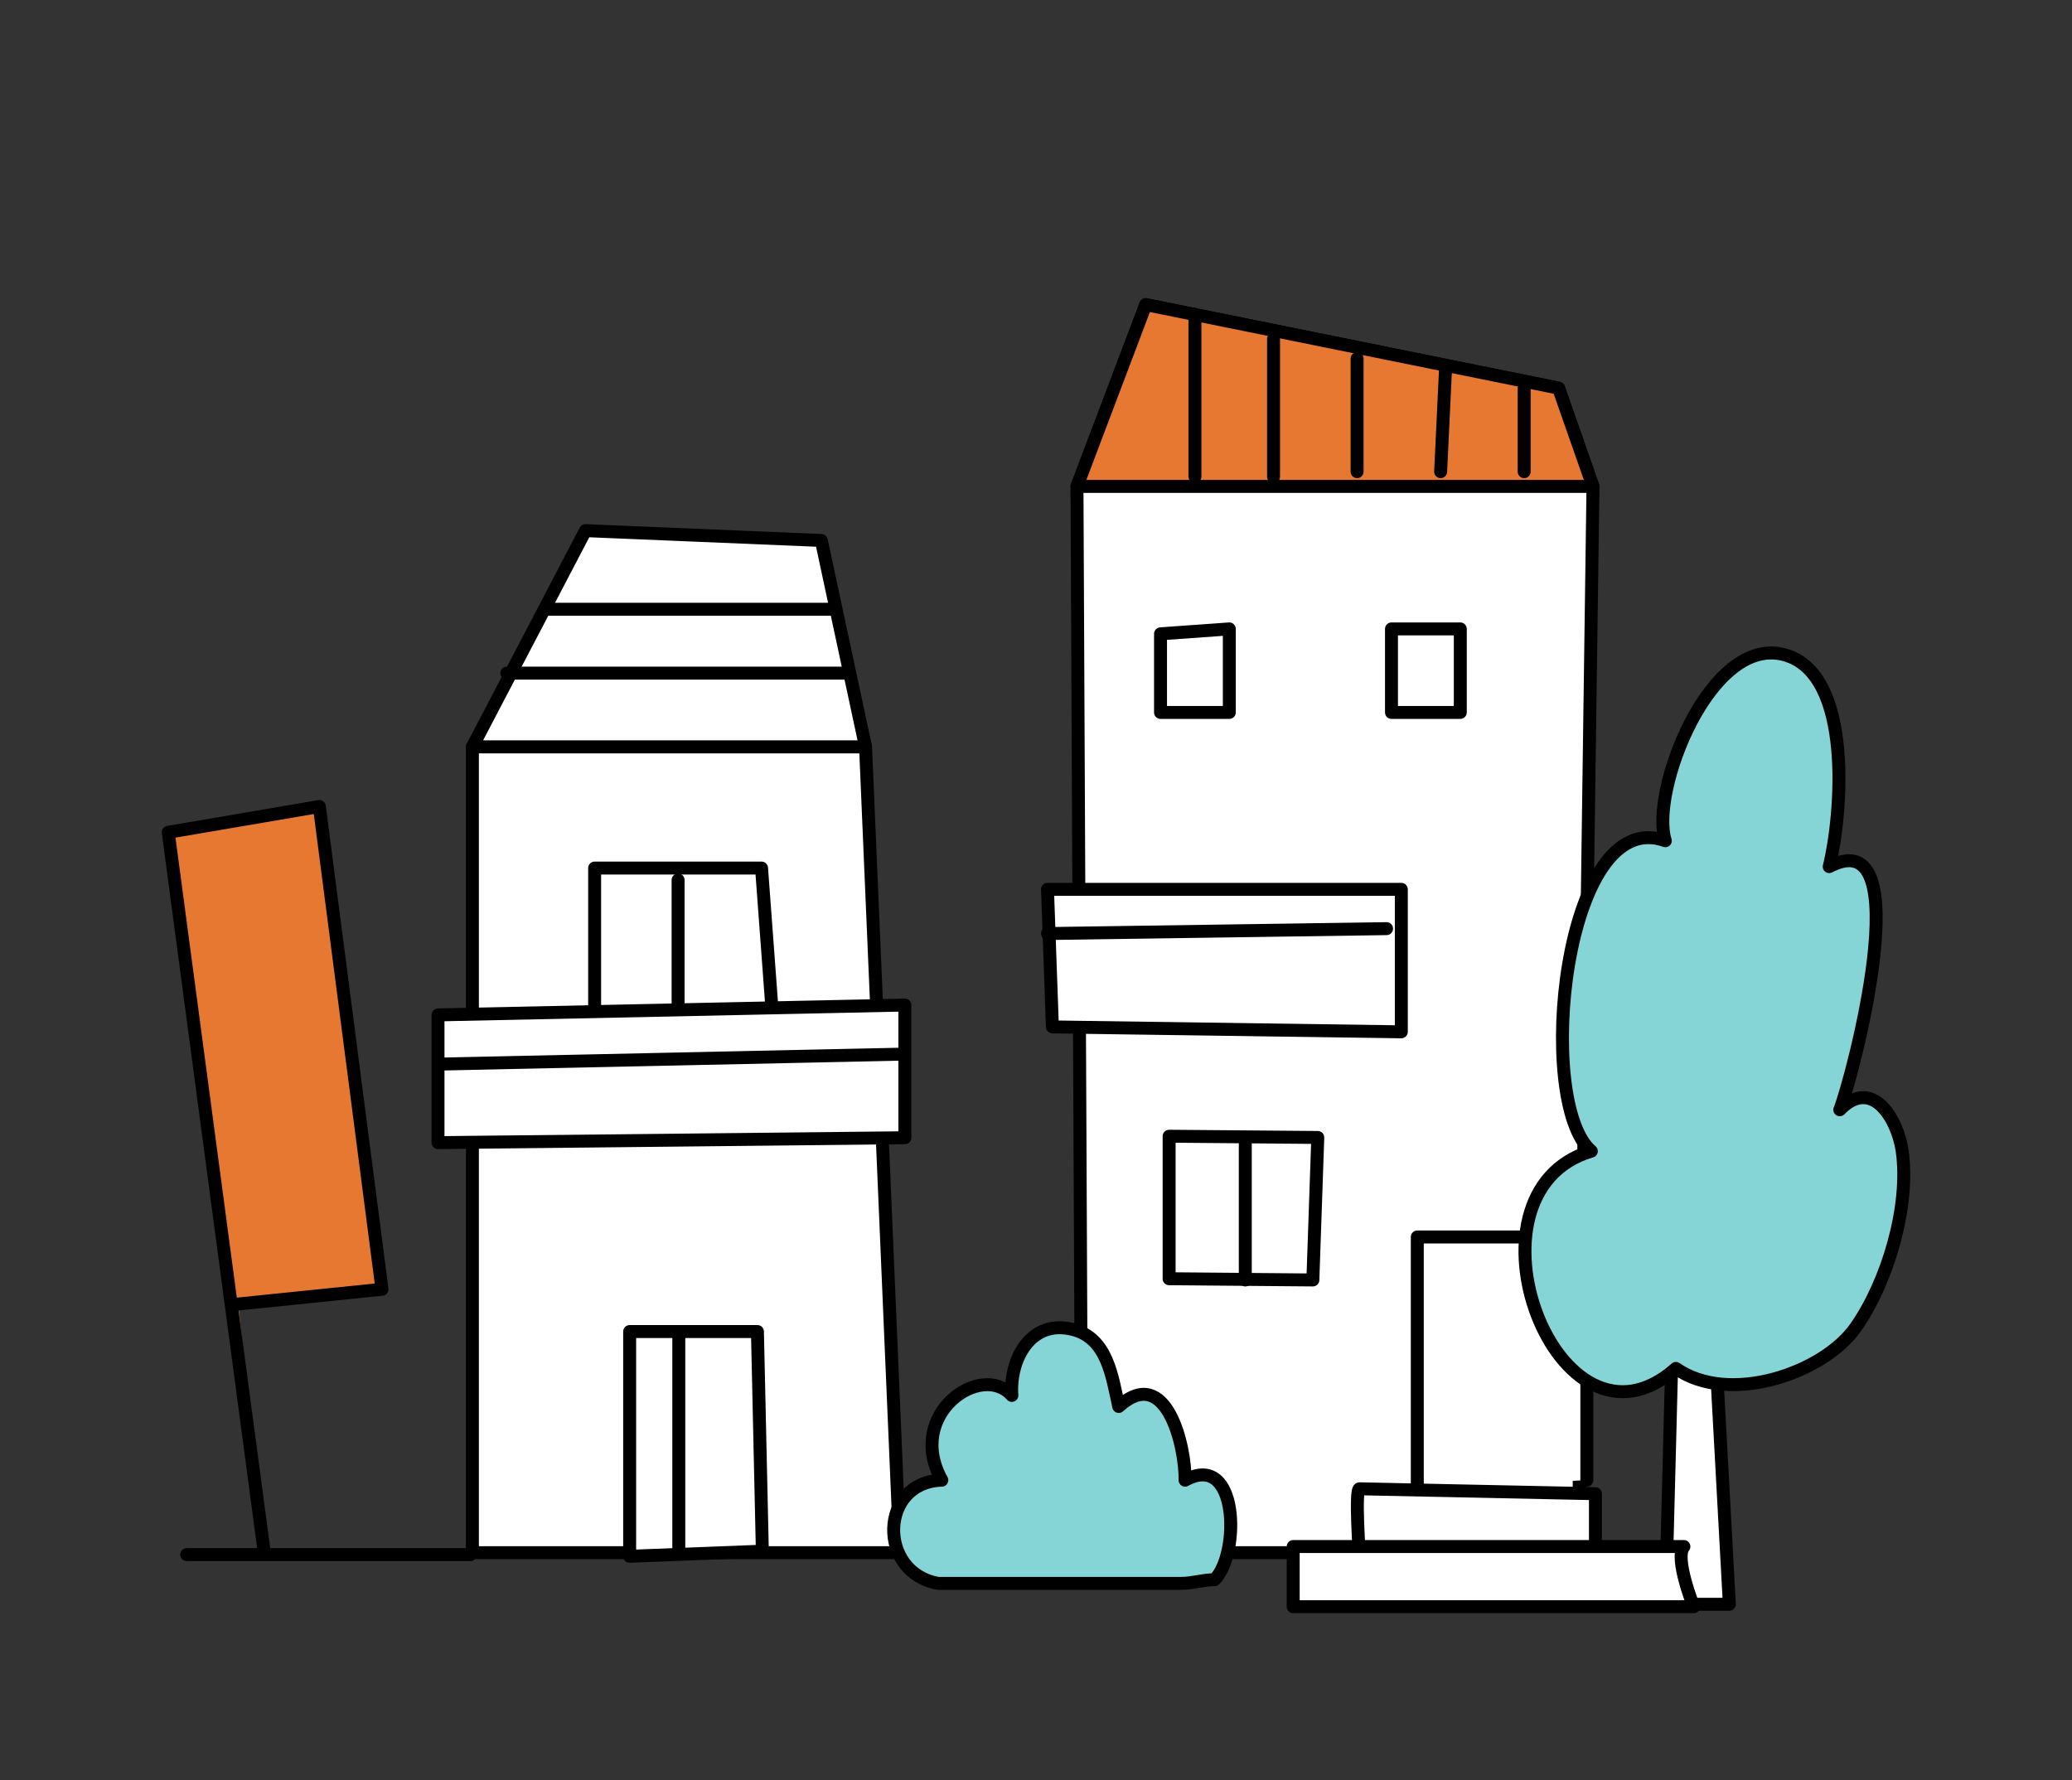 <?xml version="1.0" encoding="UTF-8"?><svg id="_レイヤー_2" xmlns="http://www.w3.org/2000/svg" width="256" height="220" viewBox="0 0 256 220"><rect x="0" y="0" width="256" height="220" fill="#333333" stroke="none"/><defs><style>.cls-1{fill:none;stroke-width:0px;}.cls-2{fill:#85d4d6;}.cls-2,.cls-3,.cls-4{stroke:#000;stroke-linecap:round;stroke-linejoin:round;stroke-width:1.6px;}.cls-3{fill:#fff;}.cls-4{fill:#e67832;}</style></defs><g id="_レイヤー_2-2"><polygon class="cls-3" points="133.67 191.863 133.063 60.106 141.563 37.64 192.566 47.962 196.816 60.106 194.995 191.863 133.67 191.863"/><polygon class="cls-3" points="143.385 78.321 143.385 88.036 151.885 88.036 151.885 77.714 143.385 78.321"/><rect class="cls-3" x="171.922" y="77.714" width="8.5" height="10.322"/><polygon class="cls-4" points="196.816 60.106 133.063 60.106 141.563 37.64 192.566 47.962 196.816 60.106"/><line class="cls-3" x1="147.635" y1="38.855" x2="147.635" y2="58.892"/><line class="cls-3" x1="157.35" y1="41.891" x2="157.35" y2="58.892"/><line class="cls-3" x1="167.672" y1="44.319" x2="167.672" y2="58.284"/><line class="cls-3" x1="178.601" y1="45.534" x2="177.994" y2="58.284"/><line class="cls-3" x1="188.316" y1="47.962" x2="188.316" y2="58.284"/><polygon class="cls-3" points="210.781 145.414 207.138 145.414 205.772 198.239 213.665 198.239 210.781 145.414"/><polygon class="cls-3" points="111.191 191.863 106.941 92.286 58.367 92.286 58.367 191.863 111.191 191.863"/><polygon class="cls-3" points="58.367 92.286 72.332 65.57 101.476 66.785 106.941 92.286 58.367 92.286"/><line class="cls-3" x1="62.617" y1="83.179" x2="104.512" y2="83.179"/><line class="cls-3" x1="102.69" y1="75.285" x2="67.474" y2="75.285"/><polygon class="cls-3" points="77.796 192.31 77.796 164.54 93.583 164.54 94.19 191.679 77.796 192.31"/><line class="cls-3" x1="83.868" y1="164.54" x2="83.868" y2="191.256"/><polyline class="cls-3" points="73.468 130.1 73.468 107.267 94.091 107.267 95.564 127.153"/><line class="cls-3" x1="83.78" y1="108.74" x2="83.78" y2="127.89"/><polygon class="cls-3" points="54.116 125.411 111.798 124.196 111.798 140.59 54.116 141.197 54.116 125.411"/><line class="cls-3" x1="54.723" y1="131.482" x2="111.191" y2="130.268"/><polygon class="cls-3" points="129.42 109.894 173.136 109.894 173.136 127.502 130.027 126.895 129.42 109.894"/><line class="cls-3" x1="129.42" y1="115.359" x2="171.315" y2="114.752"/><polygon class="cls-3" points="144.447 158.013 144.447 140.405 162.814 140.557 162.207 158.165 144.447 158.013"/><polyline class="cls-3" points="175.11 183.818 175.11 152.852 196.057 152.852 196.057 182.907"/><path class="cls-3" d="m167.975,183.97l29.144.607v7.893h-29.144s-.607-8.5,0-8.5Z"/><path class="cls-3" d="m208.049,191.104h-48.271v7.438h49.485s-2.429-6.072-1.214-7.438Z"/><path class="cls-2" d="m207.063,169.096c-14.558,12.952-27.712-21.728-10.451-26.849-7.044-5.962-3.477-42.885,9.144-38.356-1.948-6.037,5.493-25.454,14.696-22.989,8.67,2.322,7.075,20.099,5.552,26.185,11.335-5.931,2.832,26.234,1.306,30.045,4.003-4.105,7.14,1.121,7.708,5.084.974,6.804-1.794,16.168-5.73,21.794-4.009,5.732-15.706,9.671-22.226,5.084Z"/><line class="cls-3" x1="153.858" y1="141.316" x2="153.858" y2="158.165"/><polyline class="cls-4" points="32.625 191.648 20.785 102.848 39.456 99.661 47.197 159.316 29.437 161.137"/><line class="cls-3" x1="23.062" y1="192.103" x2="58.127" y2="192.103"/><path class="cls-2" d="m115.91,195.658c-7.473-1.295-7.329-12.513.455-12.751-4.554-8.197,4.924-14.699,8.652-10.474-.313-4.453,2.326-9.451,7.514-8.158,4.307,1.073,4.86,5.815,5.692,9.524,5.877-5.326,8.251,4.919,8.197,9.108,6.651-3.662,6.804,9.151,3.643,12.295-1.366,0-2.732.455-4.098.455h-30.055Z"/><rect class="cls-1" width="256" height="220"/></g></svg>